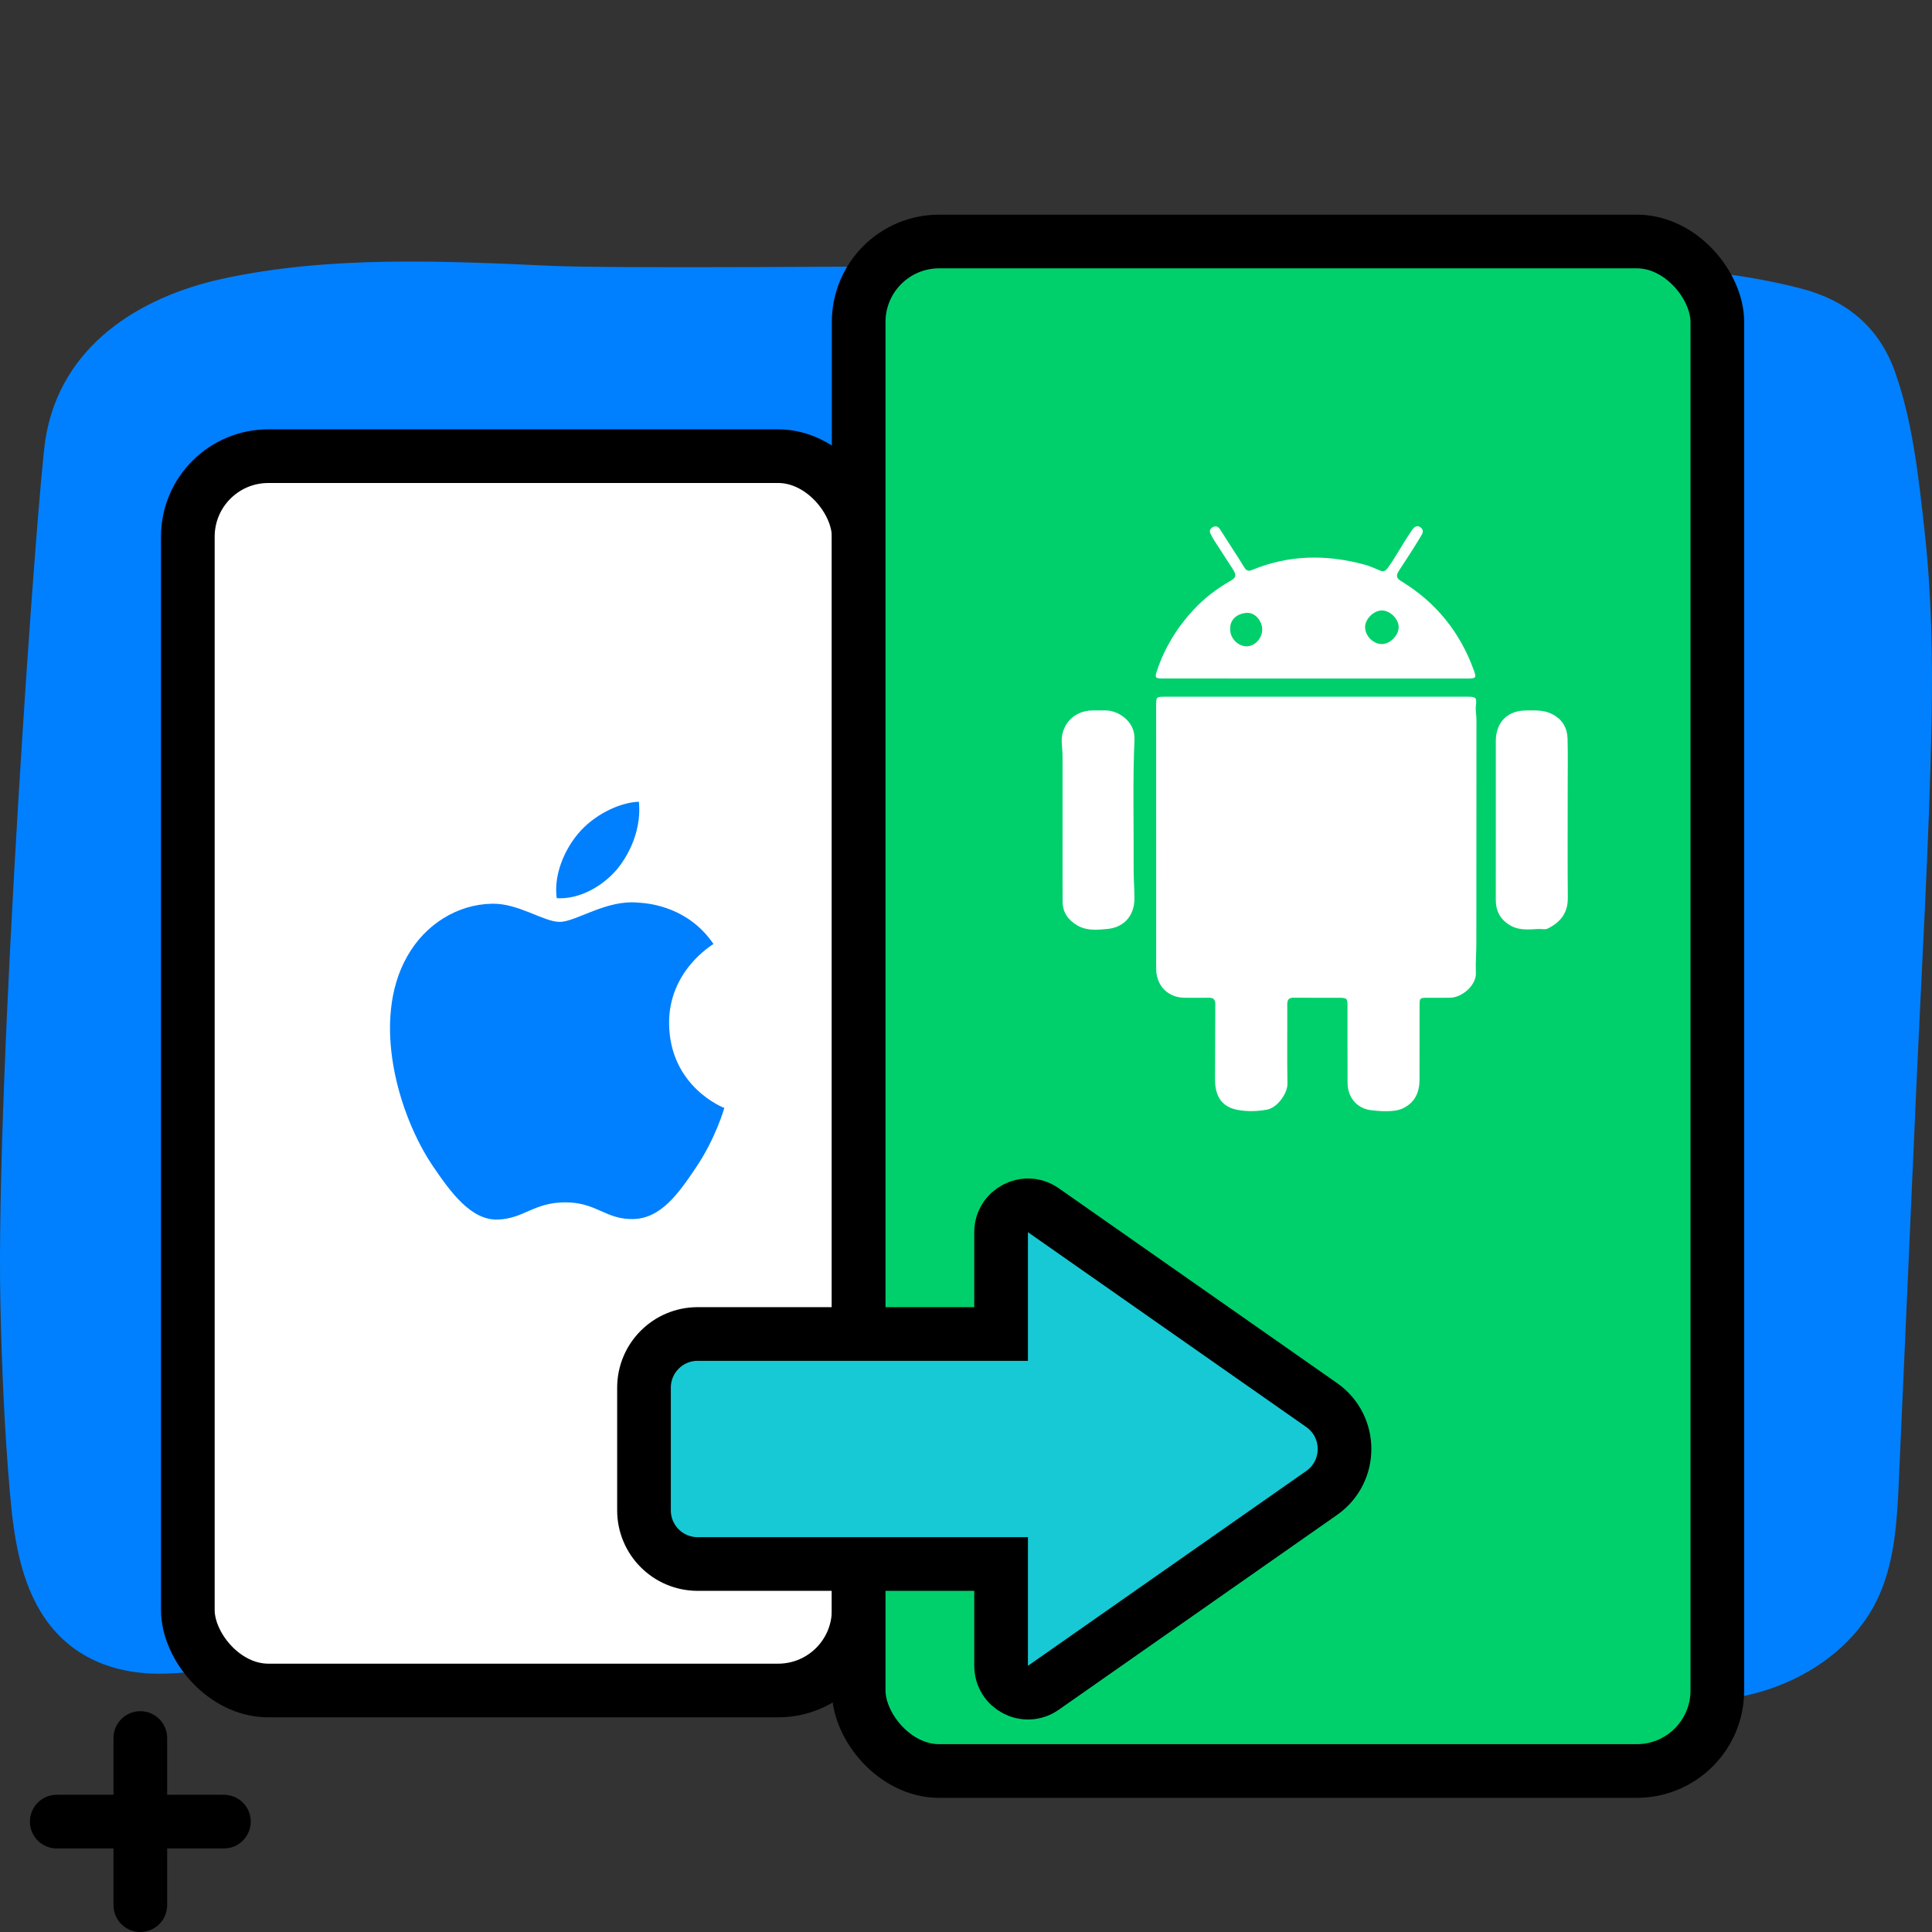 <svg width="72" height="72" viewBox="0 0 72 72" fill="none" xmlns="http://www.w3.org/2000/svg">
<rect x="0" y="0" width="72" height="72" fill="#333333" stroke="none"/>
<path d="M71.725 19.804C71.508 17.846 71.287 15.74 70.629 13.878C70.027 12.178 68.808 11.193 67.129 10.754C65.064 10.217 62.87 10.006 60.748 9.886C56.287 9.634 25.01 10.11 20.53 9.906C16.509 9.723 12.251 9.524 8.288 10.39C5.178 11.07 2.253 12.893 1.696 16.354C1.395 18.223 -0.17 40.139 0.015 48.586C0.066 50.935 0.166 53.288 0.369 55.628C0.51 57.245 0.748 58.967 1.682 60.322C2.749 61.866 4.437 62.439 6.225 62.369C8.32 62.288 10.428 61.798 12.509 61.544C22.501 60.322 30.709 63.22 39.656 63.705C44.172 63.95 47.834 62.439 52.312 63.092C54.558 63.419 57.315 62.722 59.554 63.088C61.502 63.406 63.526 63.621 65.461 63.092C66.995 62.673 68.45 61.812 69.423 60.5C70.629 58.875 70.689 56.87 70.777 54.909C70.984 50.226 71.192 45.541 71.401 40.858C71.608 36.175 71.893 31.488 71.987 26.803C72.028 24.472 71.981 22.129 71.725 19.804Z" fill="#0080FF"/>
<rect x="7" y="17" width="25" height="46" rx="3" fill="white" stroke="black" stroke-width="2"/>
<path d="M26.993 41.291C26.973 41.351 26.673 42.417 25.935 43.514C25.296 44.46 24.635 45.414 23.592 45.431C22.566 45.449 22.237 44.808 21.066 44.808C19.896 44.808 19.528 45.414 18.558 45.449C17.556 45.491 16.785 44.416 16.143 43.474C14.832 41.546 13.823 38.009 15.177 35.639C15.843 34.453 17.04 33.7 18.343 33.679C19.325 33.66 20.26 34.356 20.857 34.356C21.469 34.356 22.6 33.514 23.793 33.64C24.292 33.662 25.689 33.852 26.589 35.18C26.518 35.229 24.917 36.19 24.935 38.147C24.959 40.509 26.971 41.283 26.993 41.291ZM23.012 32.375C23.55 31.707 23.903 30.789 23.81 29.878C23.043 29.908 22.107 30.397 21.551 31.061C21.059 31.64 20.626 32.572 20.747 33.473C21.6 33.526 22.477 33.018 23.012 32.375Z" fill="#0080FF"/>
<rect x="32" y="9" width="32" height="57" rx="3" fill="#00D06C" stroke="black" stroke-width="2"/>
<path d="M55.002 26.3C55.038 26 55.002 25.965 54.706 25.965C52.823 25.965 50.94 25.965 49.057 25.965C47.181 25.965 45.305 25.965 43.429 25.965C43.086 25.965 43.086 25.966 43.086 26.304L43.087 35.968C43.087 36.039 43.086 36.11 43.09 36.18C43.124 36.768 43.551 37.176 44.14 37.183C44.444 37.186 44.749 37.187 45.053 37.183C45.213 37.18 45.291 37.248 45.29 37.409C45.286 38.343 45.284 39.277 45.28 40.212C45.277 40.861 45.536 41.243 46.096 41.357C46.463 41.431 46.842 41.42 47.214 41.353C47.614 41.28 47.985 40.736 47.979 40.389C47.962 39.405 47.978 38.421 47.972 37.437C47.971 37.24 48.041 37.177 48.232 37.18C48.777 37.189 49.322 37.183 49.868 37.184C50.203 37.184 50.218 37.197 50.218 37.529C50.219 38.47 50.216 39.411 50.22 40.353C50.223 40.9 50.568 41.313 51.102 41.375C51.388 41.409 51.679 41.43 51.969 41.392C52.083 41.377 52.189 41.349 52.293 41.299C52.736 41.082 52.899 40.704 52.901 40.24C52.905 39.312 52.901 38.385 52.903 37.458C52.903 37.197 52.916 37.185 53.182 37.184C53.472 37.183 53.763 37.19 54.053 37.181C54.515 37.167 55.021 36.699 55.002 36.256C54.986 35.886 55.019 35.522 55.019 35.154C55.022 32.379 55.02 29.604 55.023 26.829C55.024 26.652 54.98 26.479 55.002 26.3ZM43.358 25.285C45.248 25.286 47.138 25.286 49.028 25.286C50.925 25.286 52.822 25.287 54.719 25.286C55.002 25.285 55.024 25.252 54.931 24.994C54.419 23.571 53.526 22.457 52.233 21.667C52.03 21.543 52.013 21.456 52.145 21.254C52.292 21.029 52.44 20.804 52.584 20.578C52.721 20.363 52.854 20.147 52.985 19.928C53.045 19.826 53.043 19.724 52.933 19.649C52.82 19.572 52.731 19.62 52.656 19.709C52.62 19.753 52.592 19.803 52.559 19.849C52.262 20.28 52.023 20.747 51.714 21.171C51.626 21.292 51.548 21.316 51.413 21.256C51.22 21.17 51.022 21.087 50.818 21.033C49.411 20.657 48.022 20.677 46.661 21.241C46.535 21.294 46.45 21.273 46.377 21.153C46.241 20.929 46.098 20.71 45.957 20.49C45.793 20.234 45.63 19.977 45.464 19.722C45.396 19.617 45.302 19.587 45.19 19.649C45.071 19.715 45.068 19.811 45.128 19.92C45.165 19.988 45.198 20.059 45.24 20.124C45.473 20.487 45.708 20.849 45.943 21.21C46.086 21.432 46.072 21.523 45.863 21.642C45.344 21.939 44.874 22.296 44.467 22.737C43.862 23.391 43.408 24.133 43.124 24.976C43.026 25.266 43.044 25.285 43.358 25.285ZM51.495 22.75C51.796 22.748 52.115 23.055 52.124 23.356C52.134 23.664 51.818 23.995 51.508 24.003C51.19 24.01 50.881 23.709 50.872 23.383C50.863 23.081 51.188 22.752 51.495 22.75ZM46.474 22.84C46.772 22.826 47.041 23.139 47.039 23.464C47.037 23.791 46.77 24.081 46.465 24.086C46.145 24.092 45.847 23.792 45.846 23.464C45.822 23.067 46.133 22.856 46.474 22.84ZM58.424 29.325C58.424 28.731 58.434 28.137 58.419 27.543C58.408 27.128 58.232 26.81 57.837 26.609C57.525 26.451 57.206 26.476 56.884 26.476C56.184 26.475 55.746 26.915 55.745 27.615C55.744 28.591 55.745 29.567 55.745 30.543C55.745 31.541 55.745 32.538 55.744 33.535C55.744 33.95 55.907 34.263 56.274 34.482C56.618 34.687 56.984 34.637 57.347 34.62C57.459 34.615 57.582 34.653 57.679 34.605C58.15 34.373 58.433 34.024 58.428 33.462C58.416 32.084 58.424 30.704 58.424 29.325ZM41.203 26.475C41.041 26.476 40.878 26.474 40.715 26.475C40.002 26.481 39.496 27.044 39.573 27.756C39.592 27.933 39.599 28.109 39.599 28.286V30.812C39.599 31.74 39.596 32.667 39.6 33.594C39.602 33.997 39.798 34.281 40.146 34.486C40.505 34.697 40.889 34.654 41.264 34.62C41.896 34.564 42.282 34.113 42.277 33.479C42.274 33.097 42.245 32.716 42.247 32.334C42.257 30.742 42.209 29.15 42.279 27.558C42.309 26.877 41.665 26.473 41.203 26.475Z" fill="white"/>
<path d="M5.229 64.771V71" stroke="black" stroke-width="2" stroke-linecap="round" stroke-linejoin="round"/>
<path d="M2.115 67.886H8.344" stroke="black" stroke-width="2" stroke-linecap="round" stroke-linejoin="round"/>
<path d="M37.308 62.079C37.308 62.888 38.219 63.362 38.882 62.899L49.253 55.639C50.391 54.842 50.391 53.158 49.253 52.361L38.882 45.101C38.219 44.638 37.308 45.112 37.308 45.921V49.714H26C24.895 49.714 24 50.61 24 51.714V56.286C24 57.39 24.895 58.286 26 58.286H37.308V62.079Z" fill="#17C9D4" stroke="black" stroke-width="2"/>
</svg>
